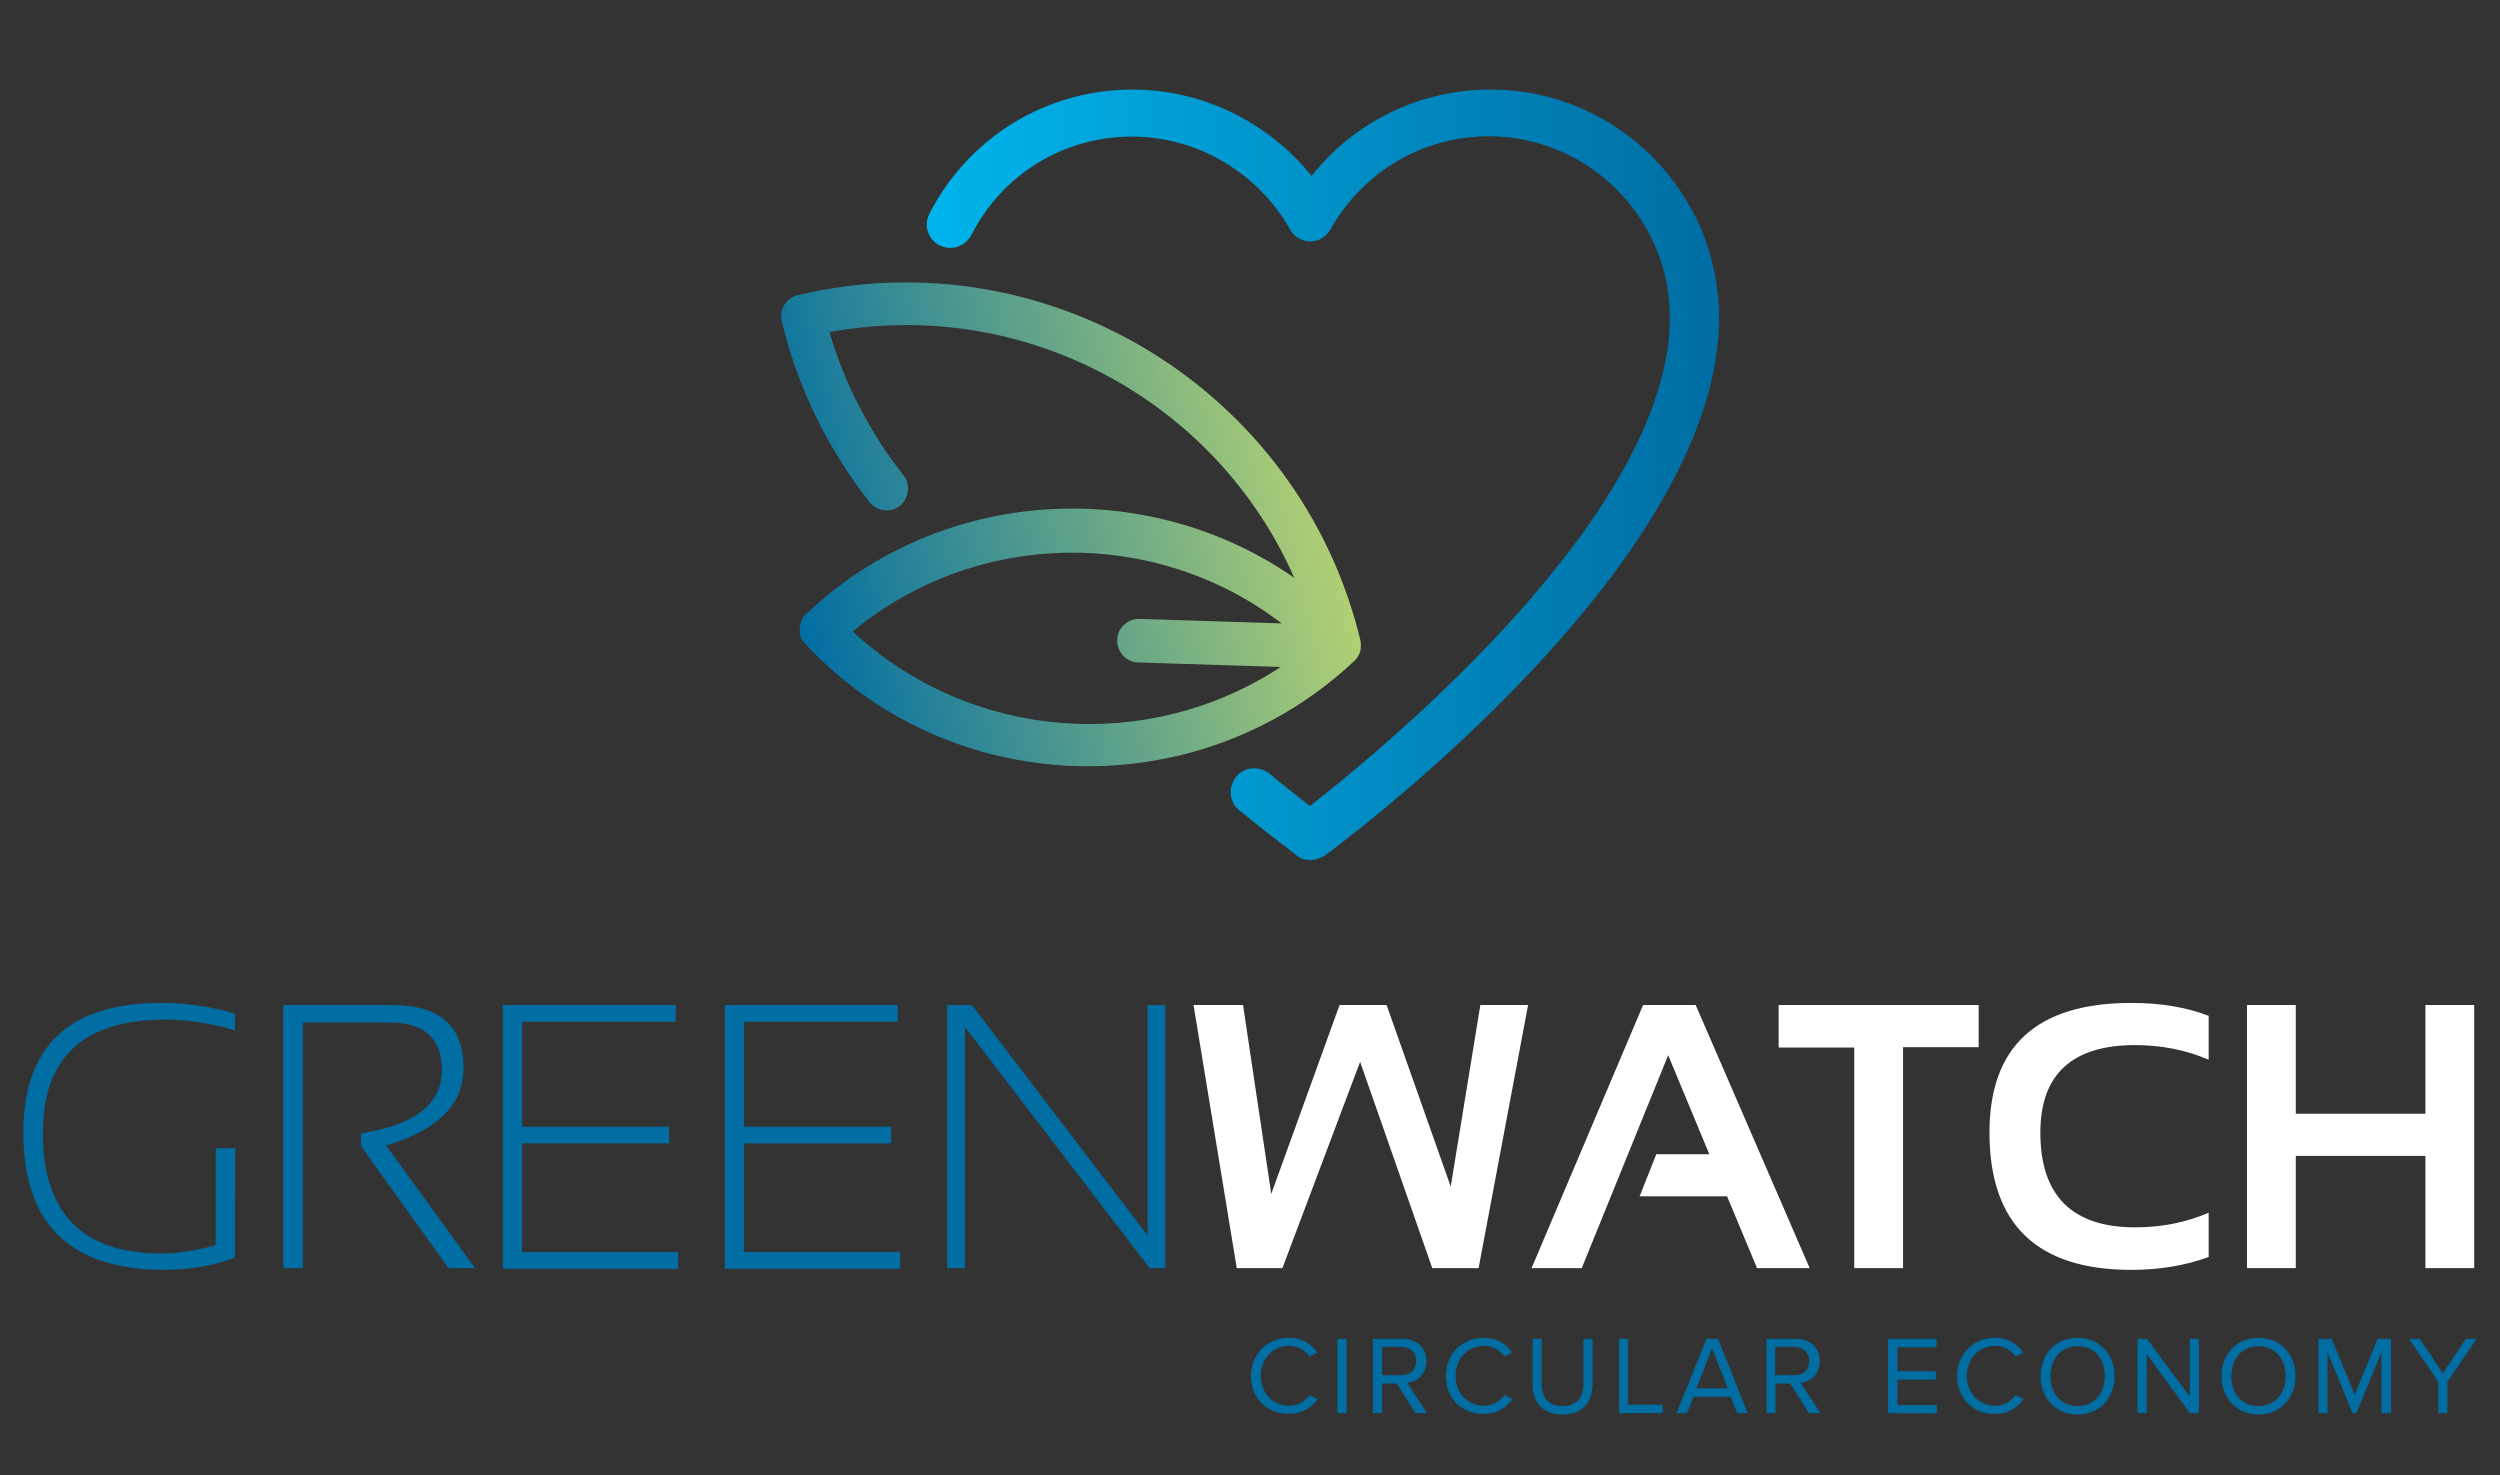 <?xml version="1.0" encoding="utf-8"?>
<!-- Generator: Adobe Illustrator 25.0.0, SVG Export Plug-In . SVG Version: 6.00 Build 0)  -->
<svg version="1.1" id="Livello_1" xmlns="http://www.w3.org/2000/svg" xmlns:xlink="http://www.w3.org/1999/xlink" x="0px" y="0px"
	 viewBox="0 0 717.4 423.3" style="enable-background:new 0 0 717.4 423.3;" xml:space="preserve">
<rect x="0" y="0" width="717.4" height="423.3" fill="#333333" stroke="none"/>
<style type="text/css">
	.st0{fill:#006DA3;}
	.st1{fill:#FFFFFF;}
	.st2{fill:url(#SVGID_1_);}
	.st3{fill:url(#SVGID_2_);}
</style>
<g>
	<path class="st0" d="M67.4,360.9c-6.4,2.4-13.1,3.5-20.2,3.5c-27,0-40.5-13.1-40.5-39.4c0-24.8,13.2-37.2,39.6-37.2
		c7.2,0,14.3,1,21.1,3.1v4.8c-6.9-2.1-13.6-3.1-20-3.1c-23.4,0-35.1,10.8-35.1,32.5c0,23.1,11.4,34.6,34.1,34.6
		c4.6,0,9.8-0.8,15.5-2.4v-27.8h5.6L67.4,360.9L67.4,360.9z"/>
	<path class="st0" d="M81.3,363.9v-75.5h31.2c13.7,0,20.5,6,20.5,18.1c0,10.4-7.4,17.9-22.2,22.2l25.5,35.2h-7.6l-25.1-35v-3.7
		c15.5-2.3,23.2-8.4,23.2-18.2c0-9.1-5.1-13.6-15.2-13.6H86.9v70.5H81.3z"/>
	<path class="st0" d="M193.9,288.4v4.8h-44.1v30.1H192v4.8h-42.2v31.2h44.8v4.8h-50.3v-75.7H193.9z"/>
	<path class="st0" d="M257.6,288.4v4.8h-44.1v30.1h42.2v4.8h-42.2v31.2h44.8v4.8H208v-75.7H257.6z"/>
	<path class="st0" d="M271.8,363.9v-75.5h7.1l50.4,66.1v-66.1h5.1v75.5h-4.5l-53-69.2v69.2H271.8z"/>
	<path class="st1" d="M342.5,288.4h14.2l8.1,54.2l19.6-54.2h13.5l18.4,52.1l8.5-52.1h13.7l-14.2,75.5H411l-20.7-59.2L368,363.9
		h-13.1L342.5,288.4z"/>
	<path class="st1" d="M453.9,363.9h-14.4l32-75.5h15.1l32.7,75.5h-15.1l-8.6-20.6h-25.1l4.8-12.1h15.2l-11.8-28.4L453.9,363.9z"/>
	<path class="st1" d="M567.8,288.4v12.1h-21.7v63.4h-14v-63.3h-21.7v-12.2H567.8z"/>
	<path class="st1" d="M633.8,360.7c-6.5,2.4-13.9,3.7-22.2,3.7c-27.1,0-40.7-13.1-40.7-39.4c0-24.8,13.6-37.2,40.7-37.2
		c8.3,0,15.7,1.2,22.2,3.7v12.6c-6.5-2.8-13.6-4.2-21.1-4.2c-18.1,0-27.2,8.4-27.2,25.1c0,18.1,9.1,27.2,27.2,27.2
		c7.6,0,14.6-1.4,21.1-4.2V360.7z"/>
	<g>
		<path class="st0" d="M359,394.9c0-6.5,4.8-11,10.9-11c3.8,0,6.4,1.8,8.1,4.2l-2.2,1.2c-1.2-1.8-3.4-3.1-5.8-3.1
			c-4.7,0-8.2,3.6-8.2,8.6s3.5,8.6,8.2,8.6c2.4,0,4.6-1.3,5.8-3.1l2.3,1.2c-1.8,2.4-4.3,4.2-8.1,4.2
			C363.8,405.9,359,401.4,359,394.9z"/>
		<path class="st0" d="M383.8,405.5v-21.3h2.6v21.3H383.8z"/>
		<path class="st0" d="M406.2,405.5l-5.4-8.5h-4.2v8.5H394v-21.3h8.6c3.9,0,6.7,2.5,6.7,6.4c0,3.8-2.6,5.9-5.5,6.2l5.7,8.7H406.2
			L406.2,405.5z M406.4,390.6c0-2.4-1.7-4.1-4.2-4.1h-5.6v8.1h5.6C404.7,394.7,406.4,393,406.4,390.6z"/>
		<path class="st0" d="M414.9,394.9c0-6.5,4.8-11,10.9-11c3.8,0,6.4,1.8,8.1,4.2l-2.2,1.2c-1.2-1.8-3.4-3.1-5.8-3.1
			c-4.7,0-8.2,3.6-8.2,8.6s3.5,8.6,8.2,8.6c2.4,0,4.6-1.3,5.8-3.1l2.3,1.2c-1.8,2.4-4.3,4.2-8.1,4.2
			C419.7,405.9,414.9,401.4,414.9,394.9z"/>
		<path class="st0" d="M439.8,397.2v-13h2.6v13c0,3.9,2.1,6.3,6,6.3s6-2.5,6-6.3v-13h2.6v13c0,5.3-2.9,8.7-8.7,8.7
			C442.7,405.9,439.8,402.4,439.8,397.2z"/>
		<path class="st0" d="M464.6,405.5v-21.3h2.6v18.9h9.9v2.4H464.6L464.6,405.5z"/>
		<path class="st0" d="M498.5,405.5l-1.9-4.7H486l-1.9,4.7h-3l8.6-21.3h3.3l8.5,21.3H498.5z M491.3,386.9l-4.5,11.5h9L491.3,386.9z"
			/>
		<path class="st0" d="M519.1,405.5l-5.4-8.5h-4.2v8.5h-2.6v-21.3h8.6c3.9,0,6.7,2.5,6.7,6.4c0,3.8-2.6,5.9-5.5,6.2l5.7,8.7H519.1
			L519.1,405.5z M519.2,390.6c0-2.4-1.7-4.1-4.2-4.1h-5.6v8.1h5.6C517.5,394.7,519.2,393,519.2,390.6z"/>
		<path class="st0" d="M541.8,405.5v-21.3h13.9v2.4h-11.2v6.9h11v2.4h-11v7.3h11.3v2.4L541.8,405.5L541.8,405.5z"/>
		<path class="st0" d="M561.6,394.9c0-6.5,4.8-11,10.9-11c3.8,0,6.4,1.8,8.1,4.2l-2.2,1.2c-1.2-1.8-3.4-3.1-5.8-3.1
			c-4.7,0-8.2,3.6-8.2,8.6s3.5,8.6,8.2,8.6c2.4,0,4.6-1.3,5.8-3.1l2.3,1.2c-1.8,2.4-4.3,4.2-8.1,4.2
			C566.4,405.9,561.6,401.4,561.6,394.9z"/>
		<path class="st0" d="M585.6,394.9c0-6.3,4.2-11,10.6-11c6.3,0,10.6,4.7,10.6,11c0,6.3-4.3,11-10.6,11
			C589.8,405.9,585.6,401.1,585.6,394.9z M604,394.9c0-5-3.1-8.6-7.8-8.6c-4.8,0-7.8,3.7-7.8,8.6s3,8.6,7.8,8.6
			C600.9,403.5,604,399.8,604,394.9z"/>
		<path class="st0" d="M628.4,405.5l-12.4-17v17h-2.6v-21.3h2.7l12.3,16.6v-16.6h2.6v21.3H628.4z"/>
		<path class="st0" d="M637.5,394.9c0-6.3,4.2-11,10.6-11c6.3,0,10.6,4.7,10.6,11c0,6.3-4.3,11-10.6,11
			C641.7,405.9,637.5,401.1,637.5,394.9z M655.9,394.9c0-5-3.1-8.6-7.8-8.6c-4.8,0-7.8,3.7-7.8,8.6s3,8.6,7.8,8.6
			C652.8,403.5,655.9,399.8,655.9,394.9z"/>
		<path class="st0" d="M683.4,405.5V388l-7.2,17.5h-1.1l-7.2-17.5v17.5h-2.6v-21.3h3.8l6.6,16l6.6-16h3.8v21.3H683.4z"/>
		<path class="st0" d="M699.7,405.5v-9l-8.4-12.3h3.1l6.6,9.9l6.6-9.9h3.1l-8.4,12.3v9H699.7z"/>
	</g>
	<polygon class="st1" points="696,288.4 696,319.6 658.8,319.6 658.8,288.4 644.8,288.4 644.8,363.9 658.8,363.9 658.8,331.7 
		696,331.7 696,363.9 710,363.9 710,288.4 	"/>
</g>
<g>
	<g>
		
			<linearGradient id="SVGID_1_" gradientUnits="userSpaceOnUse" x1="1133.435" y1="699.039" x2="1360.508" y2="699.039" gradientTransform="matrix(-1 0 0 1 1626.189 -562.724)">
			<stop  offset="0" style="stop-color:#006DA3"/>
			<stop  offset="1" style="stop-color:#00B5EC"/>
		</linearGradient>
		<path class="st2" d="M376,246.8c-1.5,0-2.9-0.4-4.1-1.5c-2.8-2.2-8.9-6.7-16.3-12.8c-2.9-2.3-3.2-6.7-0.9-9.6
			c2.3-2.9,6.7-3.2,9.6-0.9c4.6,3.9,8.7,7,11.6,9.3c21.3-16.7,103.3-84,103.3-140.2c0-28.6-23.4-52-52-52
			c-18.9,0-36.1,10.2-45.4,26.7c-1.3,2.2-3.3,3.5-5.8,3.5c-2.5,0-4.8-1.5-5.8-3.5c-9.3-16.3-26.6-26.6-45.4-26.6
			c-19.6,0-37.3,10.9-46.1,28.3c-1.7,3.2-5.7,4.6-9.1,2.9c-3.3-1.7-4.6-5.7-2.9-9.1c11.3-21.9,33.5-35.6,58.3-35.6
			c20,0,38.9,9.3,51.4,24.8c12.3-15.7,31.2-24.8,51.4-24.8c36,0,65.5,29.3,65.5,65.5c0,66-93.9,139.9-112.8,154.1
			C378.8,246.3,377.5,246.8,376,246.8z"/>
	</g>
	
		<linearGradient id="SVGID_2_" gradientUnits="userSpaceOnUse" x1="1068.254" y1="615.752" x2="1224.132" y2="615.752" gradientTransform="matrix(-0.973 0.233 0.233 0.973 1272.893 -718.885)">
		<stop  offset="0" style="stop-color:#B1D074"/>
		<stop  offset="1" style="stop-color:#006DA3"/>
	</linearGradient>
	<path class="st3" d="M231.2,184.9c28.3,30.2,69.5,40.9,107.2,31.9c18.3-4.4,35.6-13.4,50.1-27c0.1-0.1,0.4-0.4,0.6-0.6
		c0.6-0.7,1-1.6,1.3-2.5c0.1-0.6,0.1-1.5,0.1-2c0-0.3-0.1-0.6-0.1-0.9c-17.3-71.8-89.7-116.2-161.5-99.1c-3.2,0.7-5.4,4.2-4.6,7.4
		c4.6,19.2,13.2,36.6,25.3,52.1c2.2,2.6,6.1,3,8.7,0.9s3-6.1,1-8.7c-9.7-12.2-16.8-26.1-21.3-41.1c56-10.3,111,19.6,133.4,70.5
		c-42.2-29.3-101-26.4-139.9,10.2c-1.3,1-1.9,2.6-2,4.4C229.3,182.2,229.9,183.8,231.2,184.9z M244.7,181.2
		c35.7-29.5,86.9-30,123.1-2.3l-40.8-1.3c-3.3-0.1-6.4,2.6-6.4,6.1c-0.1,3.3,2.6,6.4,6.1,6.4l40.8,1.3
		C329.4,216.4,278.5,212.6,244.7,181.2z"/>
</g>
</svg>
